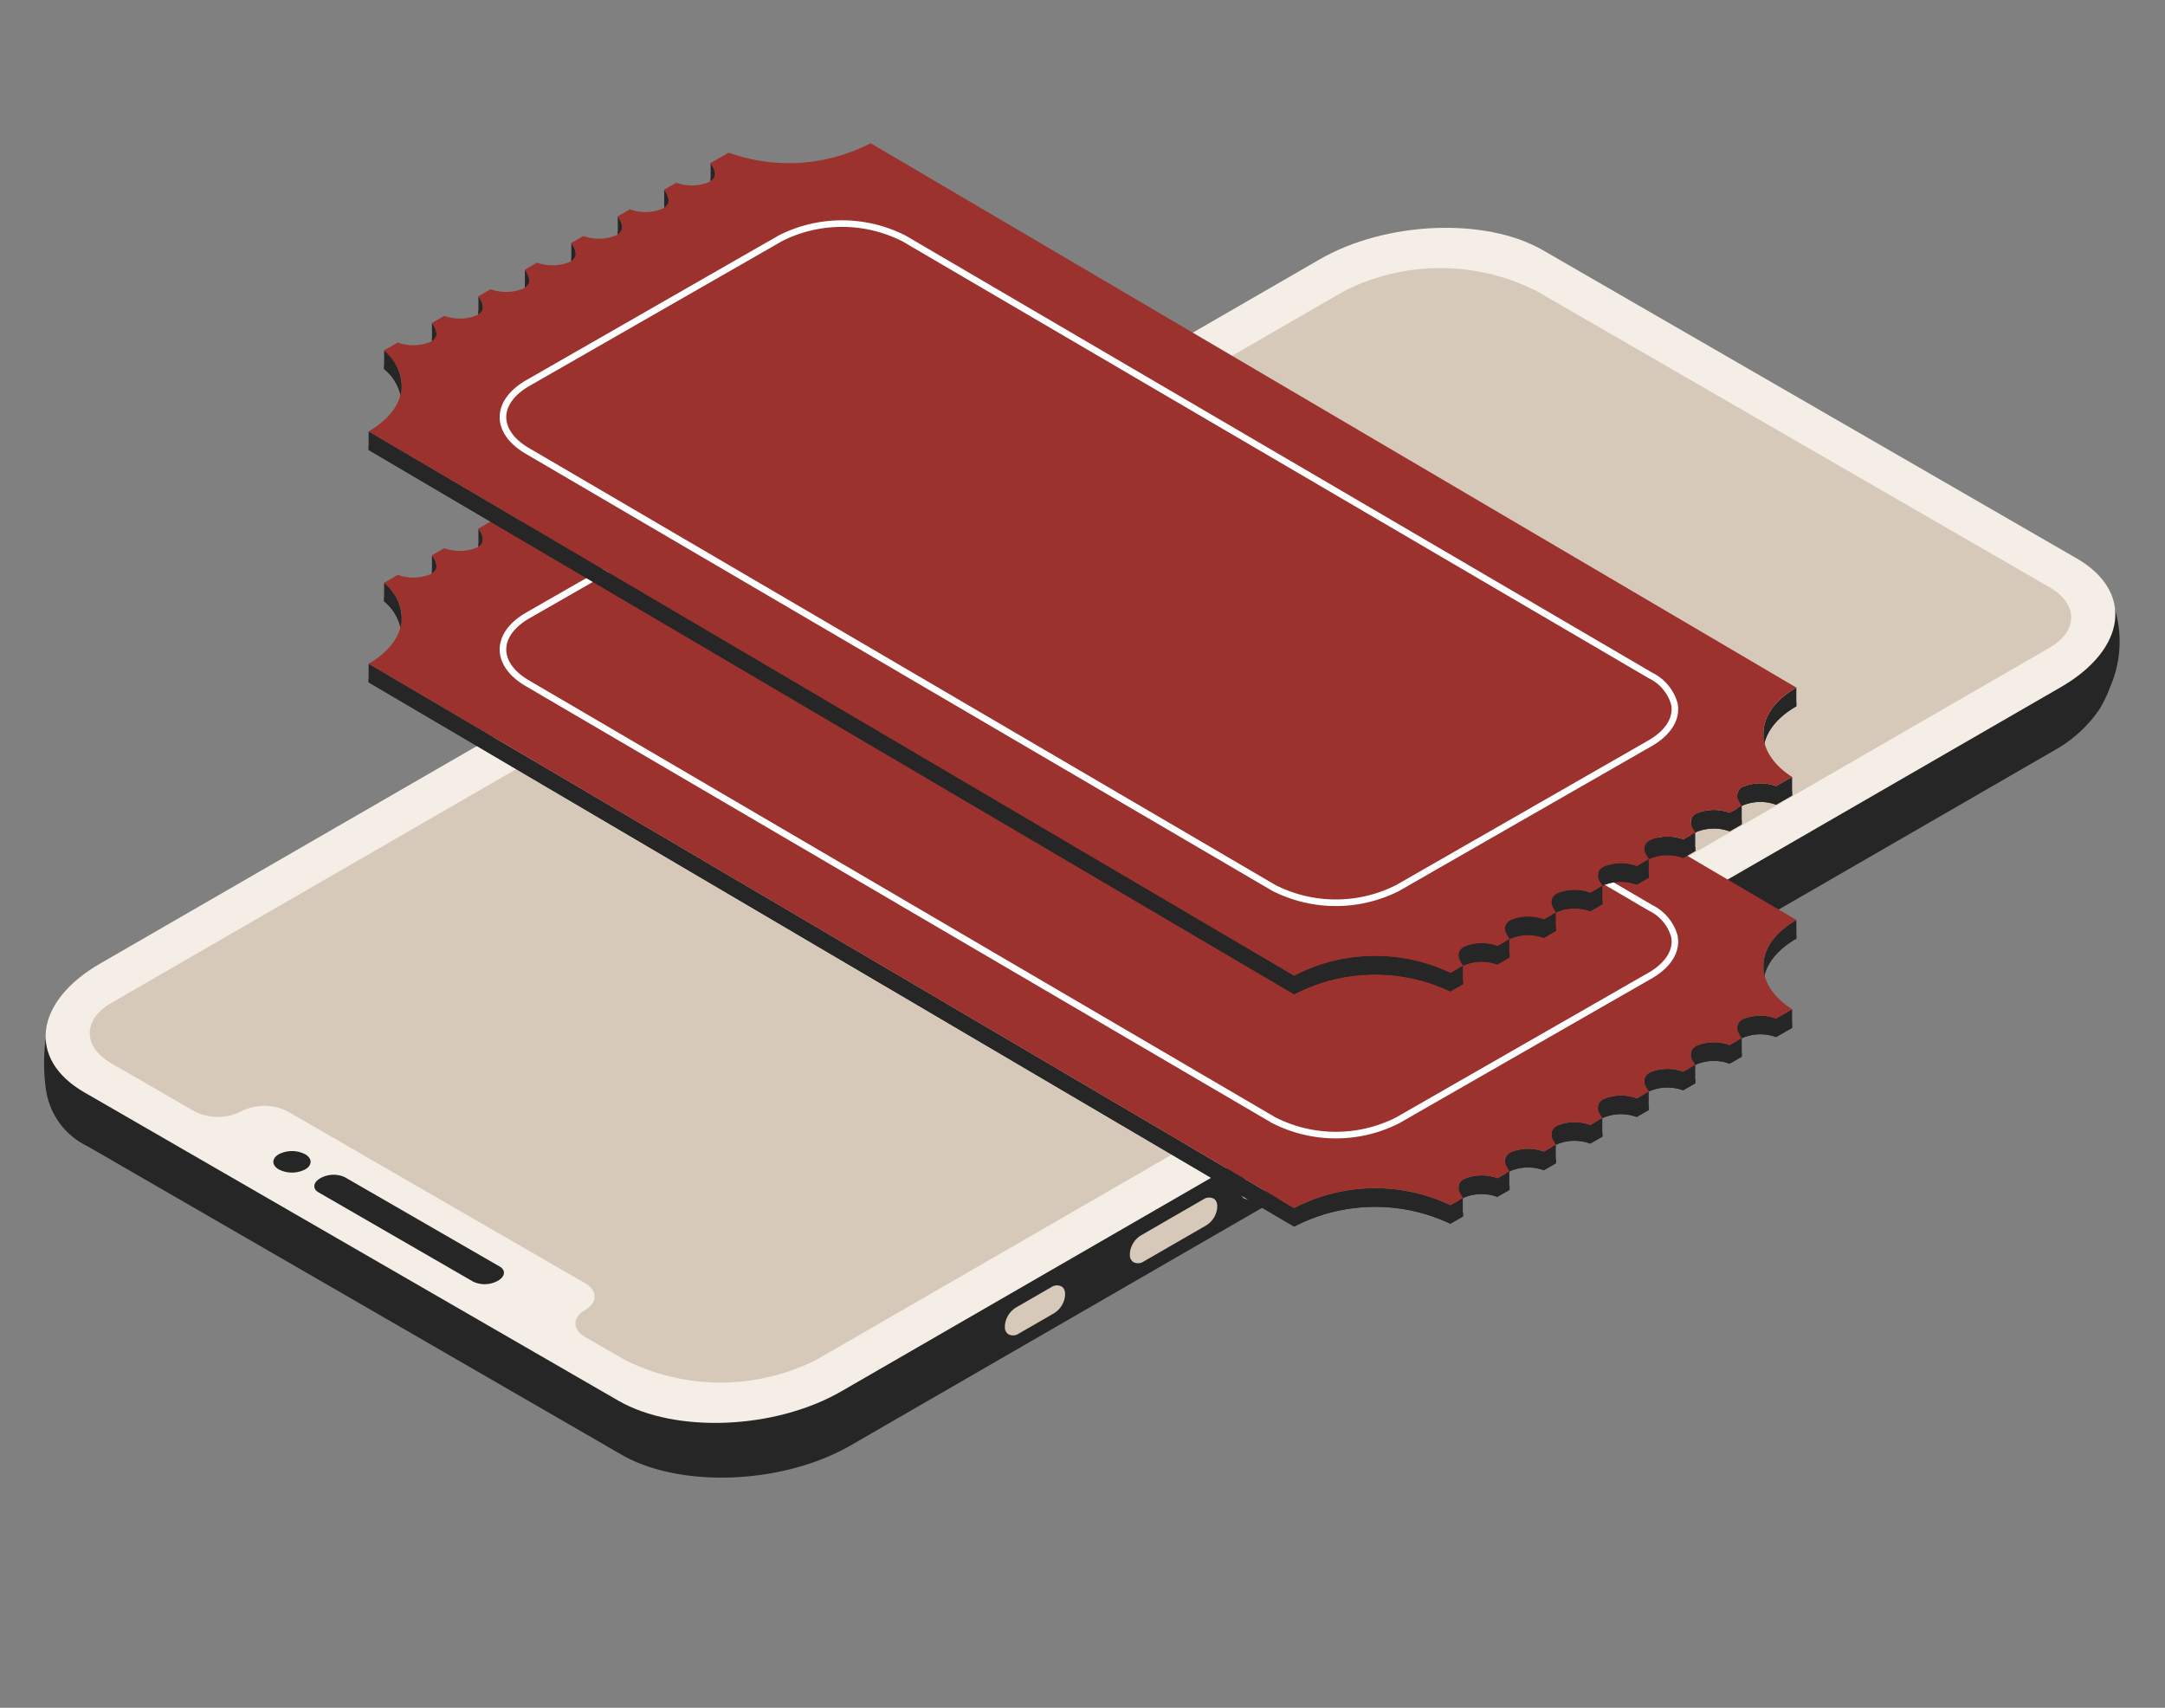 <svg xmlns="http://www.w3.org/2000/svg" xmlns:xlink="http://www.w3.org/1999/xlink" width="164.589" height="129.811" viewBox="0 0 164.589 129.811">
  <rect x="0" y="0" width="164.589" height="129.811" fill="#808080" stroke="none"/>
  <defs>
    <clipPath id="clip-path">
      <rect id="長方形_102" data-name="長方形 102" width="60.25" height="155.266" fill="none"/>
    </clipPath>
  </defs>
  <g id="グループ_568" data-name="グループ 568" transform="translate(-175.944 -2483.321)">
    <g id="グループ_540" data-name="グループ 540" transform="translate(206.069 2613.132) rotate(-120)">
      <g id="グループ_521" data-name="グループ 521" transform="translate(0 0)" clip-path="url(#clip-path)">
        <path id="パス_1222" data-name="パス 1222" d="M7.063,154.646l.134.025,1.349-2.647,11.574-6.469,29.059-15.7c4.467-2.578,8.1-9.5,8.1-15.436V7.359a12.659,12.659,0,0,0-.07-1.285l1.612-2.463-.279-.27A14.574,14.574,0,0,0,53.966.411L53.921.4a5.633,5.633,0,0,0-5.213.61L8.1,24.448C3.638,27.028,0,33.952,0,39.885V145.443a10.106,10.106,0,0,0,.911,4.47l.048.1c.029.06.059.119.09.175a9.3,9.3,0,0,0,1,1.441,8.614,8.614,0,0,0,4.887,3.262Z" transform="translate(0 0)" fill="#262626"/>
        <path id="パス_1223" data-name="パス 1223" d="M7.866,152.418l40.6-23.443c4.344-2.508,7.866-9.237,7.866-15.031V6.89c0-5.792-3.521-8.454-7.866-5.946L7.866,24.387C3.522,26.894,0,33.623,0,39.415V146.473c0,5.791,3.522,8.454,7.866,5.946" transform="translate(3.914 1.903)" fill="#f4eee7"/>
        <path id="パス_1224" data-name="パス 1224" d="M7.3,23.064l3-1.734c.973-.561,1.769-.1,1.769,1.021s.8,1.583,1.769,1.021L36.45,10.321a3.925,3.925,0,0,0,1.769-3.064,3.926,3.926,0,0,1,1.77-3.064L46.318.539c2.187-1.262,3.975-.229,3.975,2.3V111.069a16.2,16.2,0,0,1-7.3,12.648L3.976,146.243c-2.187,1.262-3.976.229-3.976-2.3V35.713A16.2,16.2,0,0,1,7.3,23.064" transform="translate(6.936 5.194)" fill="#d7c9b9"/>
        <path id="パス_1225" data-name="パス 1225" d="M0,1.87c0,.638.448.9,1,.578A2.212,2.212,0,0,0,2,.715c0-.638-.448-.9-1-.578A2.211,2.211,0,0,0,0,1.87" transform="translate(38.903 12.591)" fill="#262626"/>
        <path id="パス_1226" data-name="パス 1226" d="M.865,9.211l11.77-6.8A2.075,2.075,0,0,0,13.5.759c0-.638-.387-.931-.866-.655L.865,6.9A2.074,2.074,0,0,0,0,8.556c0,.638.387.931.867.655" transform="translate(24.247 14.369)" fill="#262626"/>
        <path id="パス_1227" data-name="パス 1227" d="M1.225,7.822A.539.539,0,0,0,1.5,7.75a.778.778,0,0,0,.327-.707V1.594A1.772,1.772,0,0,0,1.063.163L.966.107A.617.617,0,0,0,.332.07.778.778,0,0,0,0,.778V6.226A1.772,1.772,0,0,0,.762,7.657l.1.056a.73.73,0,0,0,.363.107" transform="translate(0.967 75.117)" fill="#d7c9b9"/>
        <path id="パス_1228" data-name="パス 1228" d="M1.223,7.823a.542.542,0,0,0,.27-.073.78.78,0,0,0,.329-.708V1.594A1.772,1.772,0,0,0,1.063.163L.966.107A.617.617,0,0,0,.332.07.778.778,0,0,0,0,.779V6.226A1.77,1.77,0,0,0,.762,7.658l.1.056a.725.725,0,0,0,.363.107" transform="translate(0.968 65.409)" fill="#d7c9b9"/>
        <path id="パス_1229" data-name="パス 1229" d="M1.223,5.439a.53.53,0,0,0,.27-.073.78.78,0,0,0,.329-.708V1.594A1.77,1.77,0,0,0,1.063.164L.966.107A.617.617,0,0,0,.332.071.78.78,0,0,0,0,.779V3.842A1.772,1.772,0,0,0,.762,5.273l.1.057a.738.738,0,0,0,.363.107" transform="translate(0.968 54.437)" fill="#d7c9b9"/>
      </g>
    </g>
    <g id="グループ_695" data-name="グループ 695" transform="translate(203.968 2494.211)">
      <g id="グループ_655" data-name="グループ 655" transform="translate(0 17.661)">
        <path id="合体_13" data-name="合体 13" d="M70.361,62.068,0,20.7l0-.314L70.359,61.755a13.36,13.36,0,0,1,11.889-.216l.962-.552V61.3l-.963.552A13.36,13.36,0,0,0,70.361,62.068Zm12.494-1.892a.735.735,0,0,1,.449-.639,3.485,3.485,0,0,1,2.515-.045l.923-.531v.314l-.923.53a3.487,3.487,0,0,0-2.514.045.735.735,0,0,0-.449.64Zm3.533-2.025a.735.735,0,0,1,.449-.64,3.478,3.478,0,0,1,2.512-.043l.923-.53v.314l-.923.53a3.469,3.469,0,0,0-2.511.044.737.737,0,0,0-.45.64Zm3.53-2.025a.738.738,0,0,1,.448-.639,3.479,3.479,0,0,1,2.513-.044l.923-.53v.313l-.922.53a3.478,3.478,0,0,0-2.512.043.735.735,0,0,0-.449.639Zm3.53-2.025a.734.734,0,0,1,.448-.638,3.489,3.489,0,0,1,2.515-.045l.921-.529V53.2l-.92.53a3.485,3.485,0,0,0-2.515.045.733.733,0,0,0-.448.638Zm3.531-2.024a.734.734,0,0,1,.448-.638,3.482,3.482,0,0,1,2.514-.046l.922-.53,0,.313-.923.529a3.488,3.488,0,0,0-2.514.046.734.734,0,0,0-.448.638Zm3.531-2.024a.736.736,0,0,1,.449-.64,3.487,3.487,0,0,1,2.512-.044l.923-.53v.313l-.923.531a3.493,3.493,0,0,0-2.512.043.736.736,0,0,0-.449.64Zm3.53-2.024a.735.735,0,0,1,.449-.639A3.492,3.492,0,0,1,107,47.348v.313a3.493,3.493,0,0,0-2.512.044.734.734,0,0,0-.449.639ZM107,47.348l1.218-.7v.313l-1.217.7Zm-.968-3.987c0-1.268.833-2.536,2.508-3.5v.313c-1.675.968-2.511,2.236-2.508,3.5ZM1.177,14.544v-.315a3.609,3.609,0,0,1,1.338,2.645v.314A3.6,3.6,0,0,0,1.177,14.544Zm3.638-2.086v-.314a1.506,1.506,0,0,1,.345.8v.313A1.5,1.5,0,0,0,4.815,12.458Zm3.532-2.026v-.314a1.49,1.49,0,0,1,.345.8v.315A1.49,1.49,0,0,0,8.347,10.432Zm3.532-2.023V8.1a1.518,1.518,0,0,1,.345.8v.313A1.508,1.508,0,0,0,11.879,8.409Zm3.53-2.025V6.072a1.511,1.511,0,0,1,.343.8v.314A1.508,1.508,0,0,0,15.408,6.385Zm3.534-2.024V4.047a1.519,1.519,0,0,1,.341.8v.314A1.506,1.506,0,0,0,18.942,4.361Zm3.529-2.025V2.024a1.5,1.5,0,0,1,.345.795v.314A1.5,1.5,0,0,0,22.471,2.336ZM26,.314,26,0a1.508,1.508,0,0,1,.346.8V1.11A1.493,1.493,0,0,0,26,.314Z" transform="translate(0 2.617)" fill="#262626"/>
        <path id="合体_14" data-name="合体 14" d="M70.361,63.172,0,21.8l0-1.418L70.359,61.755a13.36,13.36,0,0,1,11.889-.216l.608-.349V60.176a.735.735,0,0,1,.449-.639,3.484,3.484,0,0,1,2.515-.045l.568-.327V58.151a.735.735,0,0,1,.449-.64,3.477,3.477,0,0,1,2.512-.043l.569-.327V56.126a.736.736,0,0,1,.448-.639,3.481,3.481,0,0,1,2.513-.044l.569-.326V54.1a.735.735,0,0,1,.448-.638,3.485,3.485,0,0,1,2.515-.045l.568-.326V52.078a.735.735,0,0,1,.448-.638,3.482,3.482,0,0,1,2.514-.046l.569-.327V50.054a.736.736,0,0,1,.449-.64,3.487,3.487,0,0,1,2.512-.044l.569-.326V48.031a.734.734,0,0,1,.449-.639A3.493,3.493,0,0,1,107,47.348v1.417a3.493,3.493,0,0,0-2.512.044c-.034.02-.066.039-.1.06v1.39l-.923.531a3.493,3.493,0,0,0-2.512.043q-.052.03-.1.061l0,1.39-.923.529a3.488,3.488,0,0,0-2.514.046q-.051.029-.1.06v1.391l-.92.53a3.485,3.485,0,0,0-2.515.045q-.05.029-.094.059v1.39l-.922.53a3.478,3.478,0,0,0-2.512.043q-.051.029-.1.06v1.392l-.923.53a3.469,3.469,0,0,0-2.511.044c-.034.02-.066.04-.1.06v1.391l-.923.53a3.487,3.487,0,0,0-2.514.045q-.051.029-.1.06V62.4l-.963.552A13.36,13.36,0,0,0,70.361,63.172ZM107,47.348l1.218-.7v1.417l-1.217.7Zm-.968-2.883v-1.1c0-1.268.833-2.536,2.508-3.5v1.417c-1.675.968-2.511,2.236-2.508,3.5ZM1.177,15.648V14.229a3.608,3.608,0,0,1,1.338,2.644v1.419A3.6,3.6,0,0,0,1.177,15.648Zm3.638-2.086V12.144a1.506,1.506,0,0,1,.345.8v1.417A1.5,1.5,0,0,0,4.815,13.561Zm3.532-2.026V10.118a1.491,1.491,0,0,1,.345.8v1.419A1.49,1.49,0,0,0,8.347,11.536Zm3.532-2.023V8.1a1.514,1.514,0,0,1,.345.8V10.31A1.508,1.508,0,0,0,11.879,9.513Zm3.53-2.025V6.072a1.511,1.511,0,0,1,.343.8V8.285A1.508,1.508,0,0,0,15.408,7.489Zm3.534-2.024V4.047a1.515,1.515,0,0,1,.341.8V6.261A1.506,1.506,0,0,0,18.942,5.465ZM22.471,3.44V2.023a1.507,1.507,0,0,1,.345.8V4.236A1.5,1.5,0,0,0,22.471,3.44ZM26,1.418,26,0a1.505,1.505,0,0,1,.346.8V2.213A1.493,1.493,0,0,0,26,1.418Z" transform="translate(0 1.513)" fill="#262626"/>
        <path id="パス_1283" data-name="パス 1283" d="M65.92,58.614h0l56.75,33.218a10.65,10.65,0,0,0,9.645.026l19.223-11.019c1.543-.891,2.2-2.106,1.956-3.271a3.678,3.678,0,0,0-1.918-2.305L94.826,42.045a10.649,10.649,0,0,0-9.647-.027L65.954,53.038c-2.656,1.533-2.671,4.032-.034,5.576" transform="translate(-53.988 -35.02)" fill="#9b322d" stroke="#fff" stroke-width="1"/>
        <path id="パス_1265" data-name="パス 1265" d="M10.723,21.168l1.045-.6a3.447,3.447,0,0,0,2.488-.05c.706-.408.451-.95.1-1.436l.942-.539a3.443,3.443,0,0,0,2.485-.051c.707-.408.451-.95.1-1.436l.94-.536a3.464,3.464,0,0,0,2.488-.052c.706-.408.448-.95.1-1.433l.938-.538a3.459,3.459,0,0,0,2.488-.052c.7-.406.448-.949.1-1.433l.938-.539a3.463,3.463,0,0,0,2.487-.052c.7-.407.448-.95.107-1.435l.938-.539a3.453,3.453,0,0,0,2.484-.047c.709-.409.456-.953.108-1.439l.937-.539a3.444,3.444,0,0,0,2.488-.049c.706-.408.451-.952.1-1.436l1.392-.8a13.512,13.512,0,0,0,10.792-.715L118.087,46.8c-3.232,1.866-3.342,4.853-.323,6.792l-1.218.7a3.5,3.5,0,0,0-2.512.044c-.714.411-.446.961-.094,1.45l-.923.53a3.488,3.488,0,0,0-2.512.044c-.714.412-.446.962-.095,1.45l-.923.53a3.481,3.481,0,0,0-2.514.045c-.712.41-.444.96-.095,1.45l-.921.528a3.486,3.486,0,0,0-2.515.045c-.714.412-.443.961-.094,1.45l-.923.53a3.475,3.475,0,0,0-2.513.043c-.714.412-.443.961-.094,1.45l-.923.53a3.475,3.475,0,0,0-2.512.043c-.714.412-.446.962-.094,1.45l-.923.53a3.488,3.488,0,0,0-2.515.045c-.714.412-.446.962-.094,1.45l-.962.552a13.363,13.363,0,0,0-11.888.215L9.547,27.323c2.895-1.671,3.291-4.244,1.176-6.155M21.478,29.02l56.75,33.218a10.65,10.65,0,0,0,9.645.026l19.223-11.019c1.543-.891,2.2-2.106,1.956-3.271a3.678,3.678,0,0,0-1.918-2.305L50.383,12.45a10.649,10.649,0,0,0-9.647-.027L21.511,23.443c-2.656,1.533-2.671,4.032-.034,5.576" transform="translate(-9.546 -5.425)" fill="#9b322d"/>
      </g>
      <g id="グループ_656" data-name="グループ 656" transform="translate(0 0)">
        <path id="合体_13-2" data-name="合体 13" d="M70.361,62.068,0,20.7l0-.314L70.359,61.755a13.36,13.36,0,0,1,11.889-.216l.962-.552V61.3l-.963.552A13.36,13.36,0,0,0,70.361,62.068Zm12.494-1.892a.735.735,0,0,1,.449-.639,3.485,3.485,0,0,1,2.515-.045l.923-.531v.314l-.923.53a3.487,3.487,0,0,0-2.514.045.735.735,0,0,0-.449.64Zm3.533-2.025a.735.735,0,0,1,.449-.64,3.478,3.478,0,0,1,2.512-.043l.923-.53v.314l-.923.53a3.469,3.469,0,0,0-2.511.044.737.737,0,0,0-.45.64Zm3.53-2.025a.738.738,0,0,1,.448-.639,3.479,3.479,0,0,1,2.513-.044l.923-.53v.313l-.922.53a3.478,3.478,0,0,0-2.512.043.735.735,0,0,0-.449.639Zm3.53-2.025a.734.734,0,0,1,.448-.638,3.489,3.489,0,0,1,2.515-.045l.921-.529V53.2l-.92.53a3.485,3.485,0,0,0-2.515.045.733.733,0,0,0-.448.638Zm3.531-2.024a.734.734,0,0,1,.448-.638,3.482,3.482,0,0,1,2.514-.046l.922-.53,0,.313-.923.529a3.488,3.488,0,0,0-2.514.046.734.734,0,0,0-.448.638Zm3.531-2.024a.736.736,0,0,1,.449-.64,3.487,3.487,0,0,1,2.512-.044l.923-.53v.313l-.923.531a3.493,3.493,0,0,0-2.512.043.736.736,0,0,0-.449.64Zm3.53-2.024a.735.735,0,0,1,.449-.639A3.492,3.492,0,0,1,107,47.348v.313a3.493,3.493,0,0,0-2.512.044.734.734,0,0,0-.449.639ZM107,47.348l1.218-.7v.313l-1.217.7Zm-.968-3.987c0-1.268.833-2.536,2.508-3.5v.313c-1.675.968-2.511,2.236-2.508,3.5ZM1.177,14.544v-.315a3.609,3.609,0,0,1,1.338,2.645v.314A3.6,3.6,0,0,0,1.177,14.544Zm3.638-2.086v-.314a1.506,1.506,0,0,1,.345.8v.313A1.5,1.5,0,0,0,4.815,12.458Zm3.532-2.026v-.314a1.49,1.49,0,0,1,.345.8v.315A1.49,1.49,0,0,0,8.347,10.432Zm3.532-2.023V8.1a1.518,1.518,0,0,1,.345.8v.313A1.508,1.508,0,0,0,11.879,8.409Zm3.53-2.025V6.072a1.511,1.511,0,0,1,.343.8v.314A1.508,1.508,0,0,0,15.408,6.385Zm3.534-2.024V4.047a1.519,1.519,0,0,1,.341.8v.314A1.506,1.506,0,0,0,18.942,4.361Zm3.529-2.025V2.024a1.5,1.5,0,0,1,.345.795v.314A1.5,1.5,0,0,0,22.471,2.336ZM26,.314,26,0a1.508,1.508,0,0,1,.346.8V1.11A1.493,1.493,0,0,0,26,.314Z" transform="translate(0 2.617)" fill="#262626"/>
        <path id="合体_14-2" data-name="合体 14" d="M70.361,63.172,0,21.8l0-1.418L70.359,61.755a13.36,13.36,0,0,1,11.889-.216l.608-.349V60.176a.735.735,0,0,1,.449-.639,3.484,3.484,0,0,1,2.515-.045l.568-.327V58.151a.735.735,0,0,1,.449-.64,3.477,3.477,0,0,1,2.512-.043l.569-.327V56.126a.736.736,0,0,1,.448-.639,3.481,3.481,0,0,1,2.513-.044l.569-.326V54.1a.735.735,0,0,1,.448-.638,3.485,3.485,0,0,1,2.515-.045l.568-.326V52.078a.735.735,0,0,1,.448-.638,3.482,3.482,0,0,1,2.514-.046l.569-.327V50.054a.736.736,0,0,1,.449-.64,3.487,3.487,0,0,1,2.512-.044l.569-.326V48.031a.734.734,0,0,1,.449-.639A3.493,3.493,0,0,1,107,47.348v1.417a3.493,3.493,0,0,0-2.512.044c-.034.02-.066.039-.1.06v1.39l-.923.531a3.493,3.493,0,0,0-2.512.043q-.052.03-.1.061l0,1.39-.923.529a3.488,3.488,0,0,0-2.514.046q-.051.029-.1.06v1.391l-.92.53a3.485,3.485,0,0,0-2.515.045q-.05.029-.094.059v1.39l-.922.53a3.478,3.478,0,0,0-2.512.043q-.051.029-.1.06v1.392l-.923.53a3.469,3.469,0,0,0-2.511.044c-.034.02-.066.04-.1.06v1.391l-.923.53a3.487,3.487,0,0,0-2.514.045q-.051.029-.1.06V62.4l-.963.552A13.36,13.36,0,0,0,70.361,63.172ZM107,47.348l1.218-.7v1.417l-1.217.7Zm-.968-2.883v-1.1c0-1.268.833-2.536,2.508-3.5v1.417c-1.675.968-2.511,2.236-2.508,3.5ZM1.177,15.648V14.229a3.608,3.608,0,0,1,1.338,2.644v1.419A3.6,3.6,0,0,0,1.177,15.648Zm3.638-2.086V12.144a1.506,1.506,0,0,1,.345.8v1.417A1.5,1.5,0,0,0,4.815,13.561Zm3.532-2.026V10.118a1.491,1.491,0,0,1,.345.8v1.419A1.49,1.49,0,0,0,8.347,11.536Zm3.532-2.023V8.1a1.514,1.514,0,0,1,.345.8V10.31A1.508,1.508,0,0,0,11.879,9.513Zm3.53-2.025V6.072a1.511,1.511,0,0,1,.343.8V8.285A1.508,1.508,0,0,0,15.408,7.489Zm3.534-2.024V4.047a1.515,1.515,0,0,1,.341.8V6.261A1.506,1.506,0,0,0,18.942,5.465ZM22.471,3.44V2.023a1.507,1.507,0,0,1,.345.8V4.236A1.5,1.5,0,0,0,22.471,3.44ZM26,1.418,26,0a1.505,1.505,0,0,1,.346.8V2.213A1.493,1.493,0,0,0,26,1.418Z" transform="translate(0 1.513)" fill="#262626"/>
        <path id="パス_1283-2" data-name="パス 1283" d="M65.92,58.614h0l56.75,33.218a10.65,10.65,0,0,0,9.645.026l19.223-11.019c1.543-.891,2.2-2.106,1.956-3.271a3.678,3.678,0,0,0-1.918-2.305L94.826,42.045a10.649,10.649,0,0,0-9.647-.027L65.954,53.038c-2.656,1.533-2.671,4.032-.034,5.576" transform="translate(-53.988 -35.02)" fill="#9b322d" stroke="#fff" stroke-width="1"/>
        <path id="パス_1265-2" data-name="パス 1265" d="M10.723,21.168l1.045-.6a3.447,3.447,0,0,0,2.488-.05c.706-.408.451-.95.1-1.436l.942-.539a3.443,3.443,0,0,0,2.485-.051c.707-.408.451-.95.1-1.436l.94-.536a3.464,3.464,0,0,0,2.488-.052c.706-.408.448-.95.1-1.433l.938-.538a3.459,3.459,0,0,0,2.488-.052c.7-.406.448-.949.1-1.433l.938-.539a3.463,3.463,0,0,0,2.487-.052c.7-.407.448-.95.107-1.435l.938-.539a3.453,3.453,0,0,0,2.484-.047c.709-.409.456-.953.108-1.439l.937-.539a3.444,3.444,0,0,0,2.488-.049c.706-.408.451-.952.1-1.436l1.392-.8a13.512,13.512,0,0,0,10.792-.715L118.087,46.8c-3.232,1.866-3.342,4.853-.323,6.792l-1.218.7a3.5,3.5,0,0,0-2.512.044c-.714.411-.446.961-.094,1.45l-.923.53a3.488,3.488,0,0,0-2.512.044c-.714.412-.446.962-.095,1.45l-.923.53a3.481,3.481,0,0,0-2.514.045c-.712.41-.444.96-.095,1.45l-.921.528a3.486,3.486,0,0,0-2.515.045c-.714.412-.443.961-.094,1.45l-.923.53a3.475,3.475,0,0,0-2.513.043c-.714.412-.443.961-.094,1.45l-.923.53a3.475,3.475,0,0,0-2.512.043c-.714.412-.446.962-.094,1.45l-.923.53a3.488,3.488,0,0,0-2.515.045c-.714.412-.446.962-.094,1.45l-.962.552a13.363,13.363,0,0,0-11.888.215L9.547,27.323c2.895-1.671,3.291-4.244,1.176-6.155M21.478,29.02l56.75,33.218a10.65,10.65,0,0,0,9.645.026l19.223-11.019c1.543-.891,2.2-2.106,1.956-3.271a3.678,3.678,0,0,0-1.918-2.305L50.383,12.45a10.649,10.649,0,0,0-9.647-.027L21.511,23.443c-2.656,1.533-2.671,4.032-.034,5.576" transform="translate(-9.546 -5.425)" fill="#9b322d"/>
      </g>
    </g>
  </g>
</svg>
